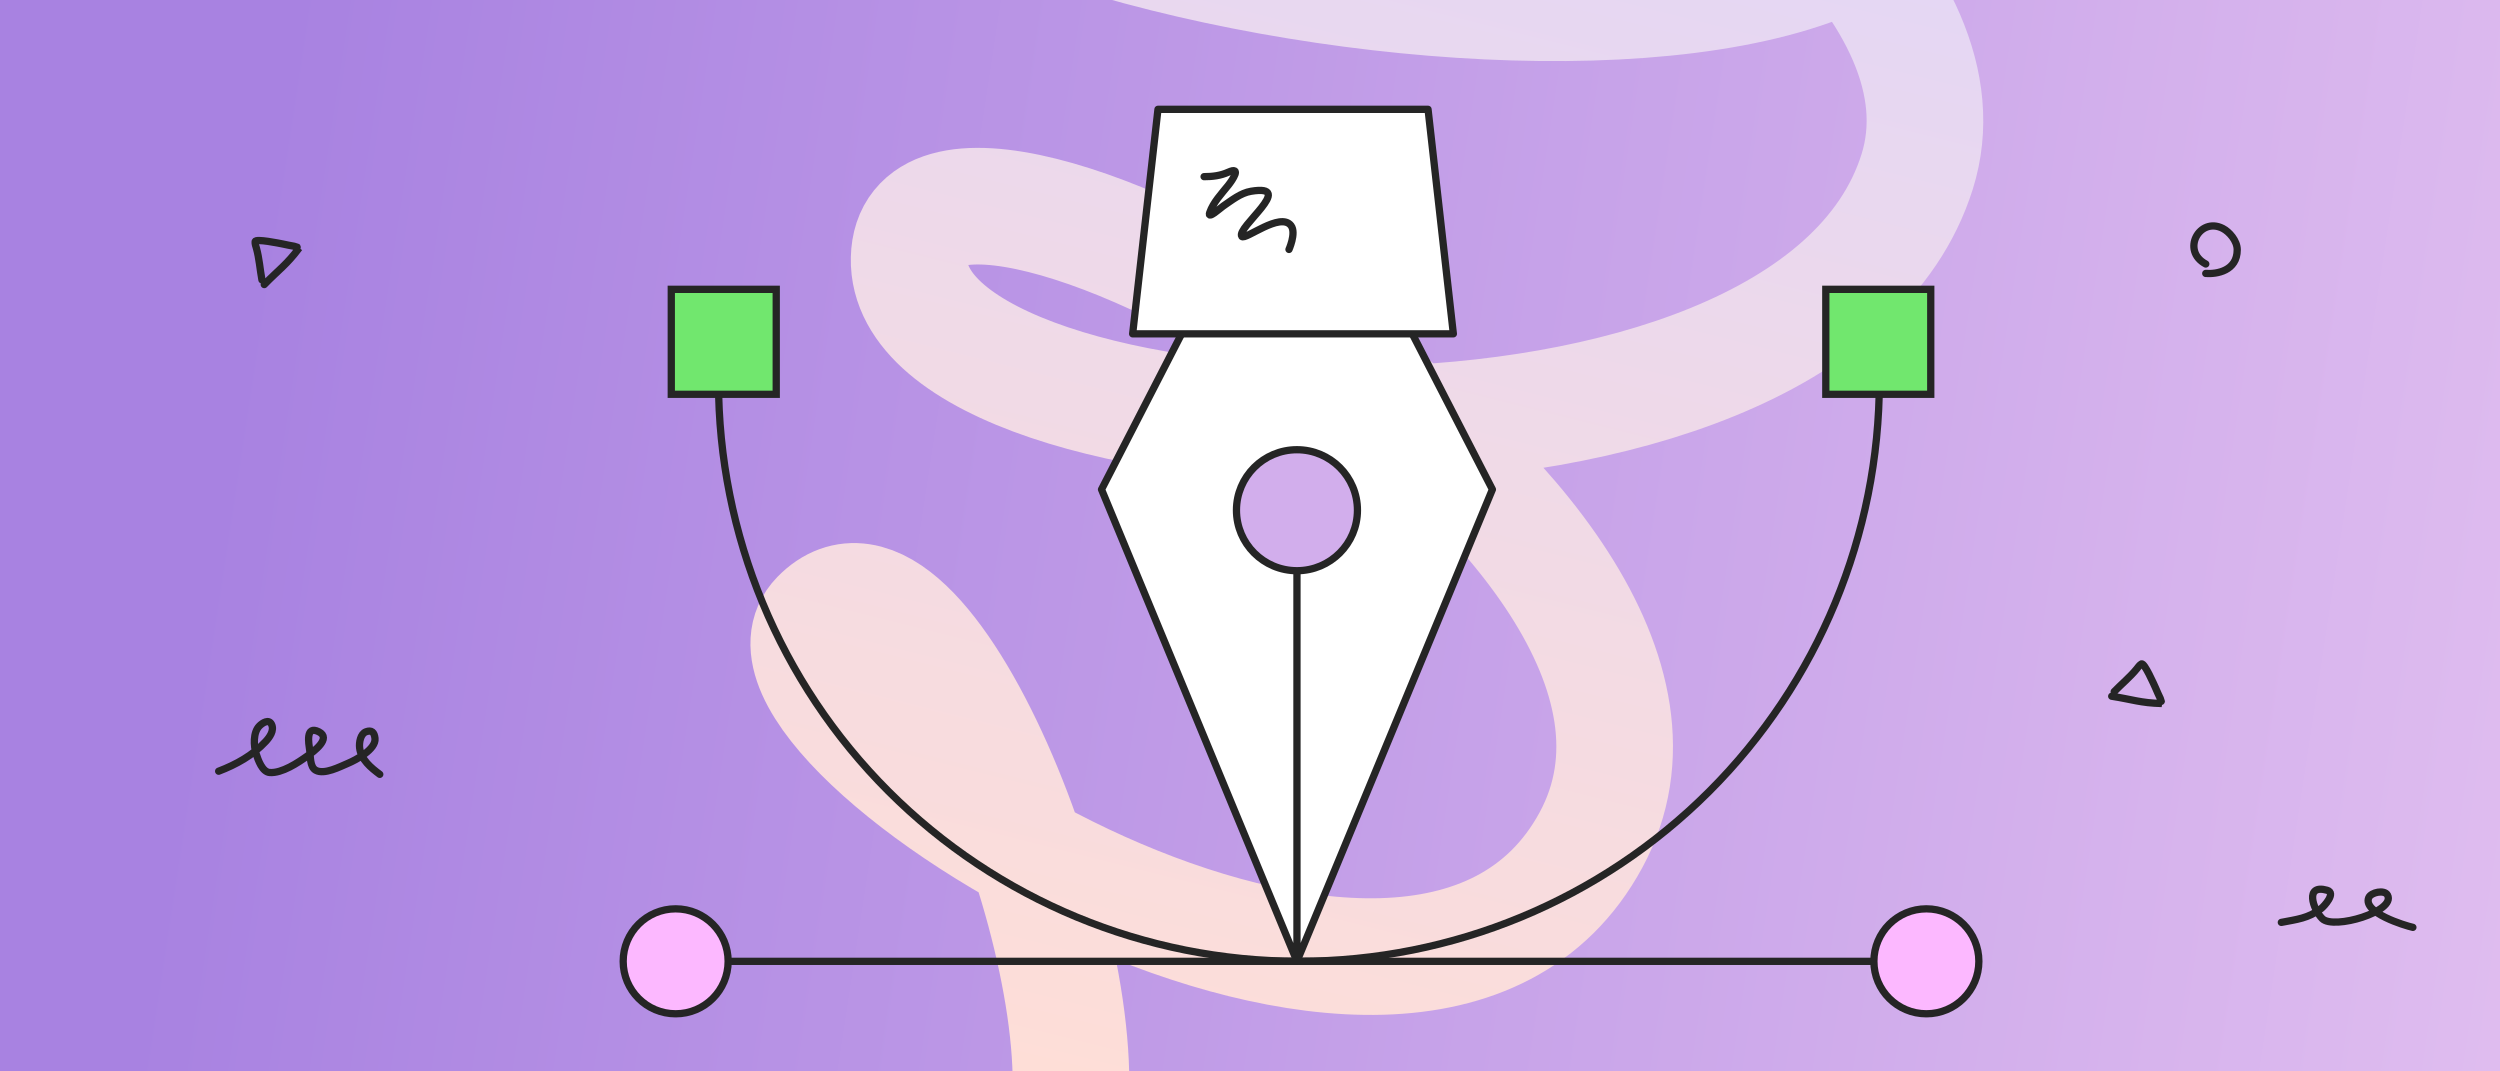 <svg width="343" height="147" viewBox="0 0 343 147" fill="none" xmlns="http://www.w3.org/2000/svg">
<rect x="0" y="0" width="343" height="147" fill="#808080" stroke="none"/>
<g clip-path="url(#clip0_177_1346)">
<rect width="343" height="147" fill="url(#paint0_linear_177_1346)"/>
<path d="M133.158 -102.528C234.282 -84.516 276.567 -47.888 264.777 -17.61C250.039 20.237 89.887 -7.494 109.843 -46.684C129.799 -85.874 278.047 -24.333 263.039 23.542C248.031 71.417 124.088 64.254 124.733 35.464C125.377 6.673 242.277 70.888 218.287 115.238C194.297 159.588 98.174 99.266 112.386 84.74C126.598 70.213 150.767 130.401 146.429 155.165" stroke="url(#paint1_linear_177_1346)" stroke-width="16" stroke-linecap="round"/>
<path d="M151.128 67.152L177.943 131.889L204.758 67.152L177.943 15.056L151.128 67.152Z" fill="white"/>
<path d="M177.943 131.889L151.128 67.152L177.943 15.056L204.758 67.152L177.943 131.889ZM177.943 131.889V67.152" stroke="#252525" stroke-linejoin="round"/>
<path d="M169.642 70.001C169.642 65.418 173.358 61.701 177.942 61.701C182.526 61.701 186.242 65.418 186.242 70.001C186.242 74.585 182.526 78.302 177.942 78.302C173.358 78.302 169.642 74.585 169.642 70.001Z" fill="#D2AEEC" stroke="#252525"/>
<path d="M199.4 45.8L155.4 45.8L158.874 15L195.927 15L199.4 45.8Z" fill="white" stroke="#252525" stroke-linejoin="round"/>
<path d="M165.201 24.237C166.362 24.237 167.458 24.103 168.53 23.621C170.406 22.777 169.08 24.717 168.53 25.409C167.605 26.571 166.461 27.754 165.972 29.169C165.609 30.217 167.493 28.496 167.821 28.275C168.986 27.489 170.215 26.475 171.643 26.241C177.977 25.202 169.523 31.268 170.379 32.436C170.803 33.013 175.674 29.017 177.129 30.956C177.901 31.986 176.771 34.384 176.851 34.223" stroke="#252525" stroke-linecap="round"/>
<path d="M98.575 52.252C98.575 73.373 106.965 93.629 121.9 108.564C136.835 123.498 157.09 131.889 178.211 131.889C199.332 131.889 219.588 123.498 234.523 108.564C249.457 93.629 257.848 73.373 257.848 52.252" stroke="#252525"/>
<rect x="264.9" y="54.097" width="14.4" height="14.4" transform="rotate(-180 264.9 54.097)" fill="#71E76E" stroke="#252525"/>
<rect x="106.5" y="54.097" width="14.4" height="14.4" transform="rotate(-180 106.5 54.097)" fill="#71E76E" stroke="#252525"/>
<path d="M262.904 131.896L93.519 131.896" stroke="#252525"/>
<path d="M85.5 131.892C85.5 127.916 88.724 124.692 92.7 124.692C96.677 124.692 99.9 127.916 99.9 131.892C99.9 135.869 96.677 139.092 92.7 139.092C88.724 139.092 85.5 135.869 85.5 131.892Z" fill="#FCB8FF" stroke="#252525"/>
<path d="M257.1 131.892C257.1 127.916 260.323 124.692 264.3 124.692C268.276 124.692 271.5 127.916 271.5 131.892C271.5 135.869 268.276 139.092 264.3 139.092C260.323 139.092 257.1 135.869 257.1 131.892Z" fill="#FCB8FF" stroke="#252525"/>
<path d="M290.068 94.891C291.064 93.862 292.246 92.889 293.15 91.783C293.36 91.525 293.513 91.273 293.802 91.09C294.19 90.844 295.575 94.017 295.746 94.39C295.975 94.892 296.163 95.39 296.416 95.877C296.459 95.96 296.593 96.521 296.588 96.521C293.75 96.46 292.483 95.953 289.728 95.525" stroke="#252525" stroke-linecap="round"/>
<path d="M313 126.552C315.147 126.133 316.656 126.009 318.429 124.679C318.88 124.341 320.557 122.509 319.281 122.144C316.153 121.25 317.33 124.753 318.619 126.041C320.168 127.59 328.751 125.043 327.567 122.806C327.153 122.024 325.296 122.43 324.994 123.147C324.121 125.219 329.929 126.984 331.048 127.233" stroke="#252525" stroke-linecap="round"/>
<path d="M35.938 38.399C35.675 36.99 35.567 35.464 35.189 34.086C35.101 33.765 34.984 33.495 35.002 33.154C35.026 32.695 38.415 33.403 38.818 33.48C39.359 33.584 39.874 33.718 40.419 33.795C40.51 33.807 41.045 34.024 41.042 34.028C39.35 36.305 38.201 37.045 36.258 39.042" stroke="#252525" stroke-linecap="round"/>
<path d="M30 105.81C32.392 104.895 34.69 103.628 36.45 101.732C36.976 101.166 37.675 100.225 37.249 99.372C36.872 98.617 36.013 99.177 35.592 99.598C34.699 100.491 34.797 102.349 35.151 103.449C35.408 104.252 35.979 105.913 36.998 105.989C38.686 106.114 40.89 104.636 42.185 103.711C43.023 103.113 45.528 101.294 43.735 100.397C41.901 99.48 42.346 101.962 42.495 102.972C42.611 103.758 42.493 105.215 43.317 105.679C44.487 106.336 46.675 105.172 47.717 104.737C48.821 104.276 51.616 102.811 51.449 101.303C51.354 100.451 50.984 100.122 50.221 100.397C49.443 100.677 49.261 101.897 49.338 102.591C49.519 104.22 50.891 105.329 52.104 106.239" stroke="#252525" stroke-linecap="round"/>
<path d="M302.631 37.516C304.133 37.625 306.947 37.171 306.947 34.266C306.947 33.018 305.836 31.785 304.96 31.338C301.769 29.709 299.199 34.404 302.631 36.221" stroke="#252525" stroke-linecap="round"/>
</g>
<defs>
<linearGradient id="paint0_linear_177_1346" x1="28.5" y1="74.007" x2="409.741" y2="132.241" gradientUnits="userSpaceOnUse">
<stop stop-color="#A882E1"/>
<stop offset="1" stop-color="#EAC8F2"/>
</linearGradient>
<linearGradient id="paint1_linear_177_1346" x1="204.841" y1="-85.81" x2="144.579" y2="154.702" gradientUnits="userSpaceOnUse">
<stop stop-color="#DBD4FF"/>
<stop offset="1" stop-color="#FFDED6"/>
</linearGradient>
<clipPath id="clip0_177_1346">
<rect width="343" height="147" fill="white"/>
</clipPath>
</defs>
</svg>

